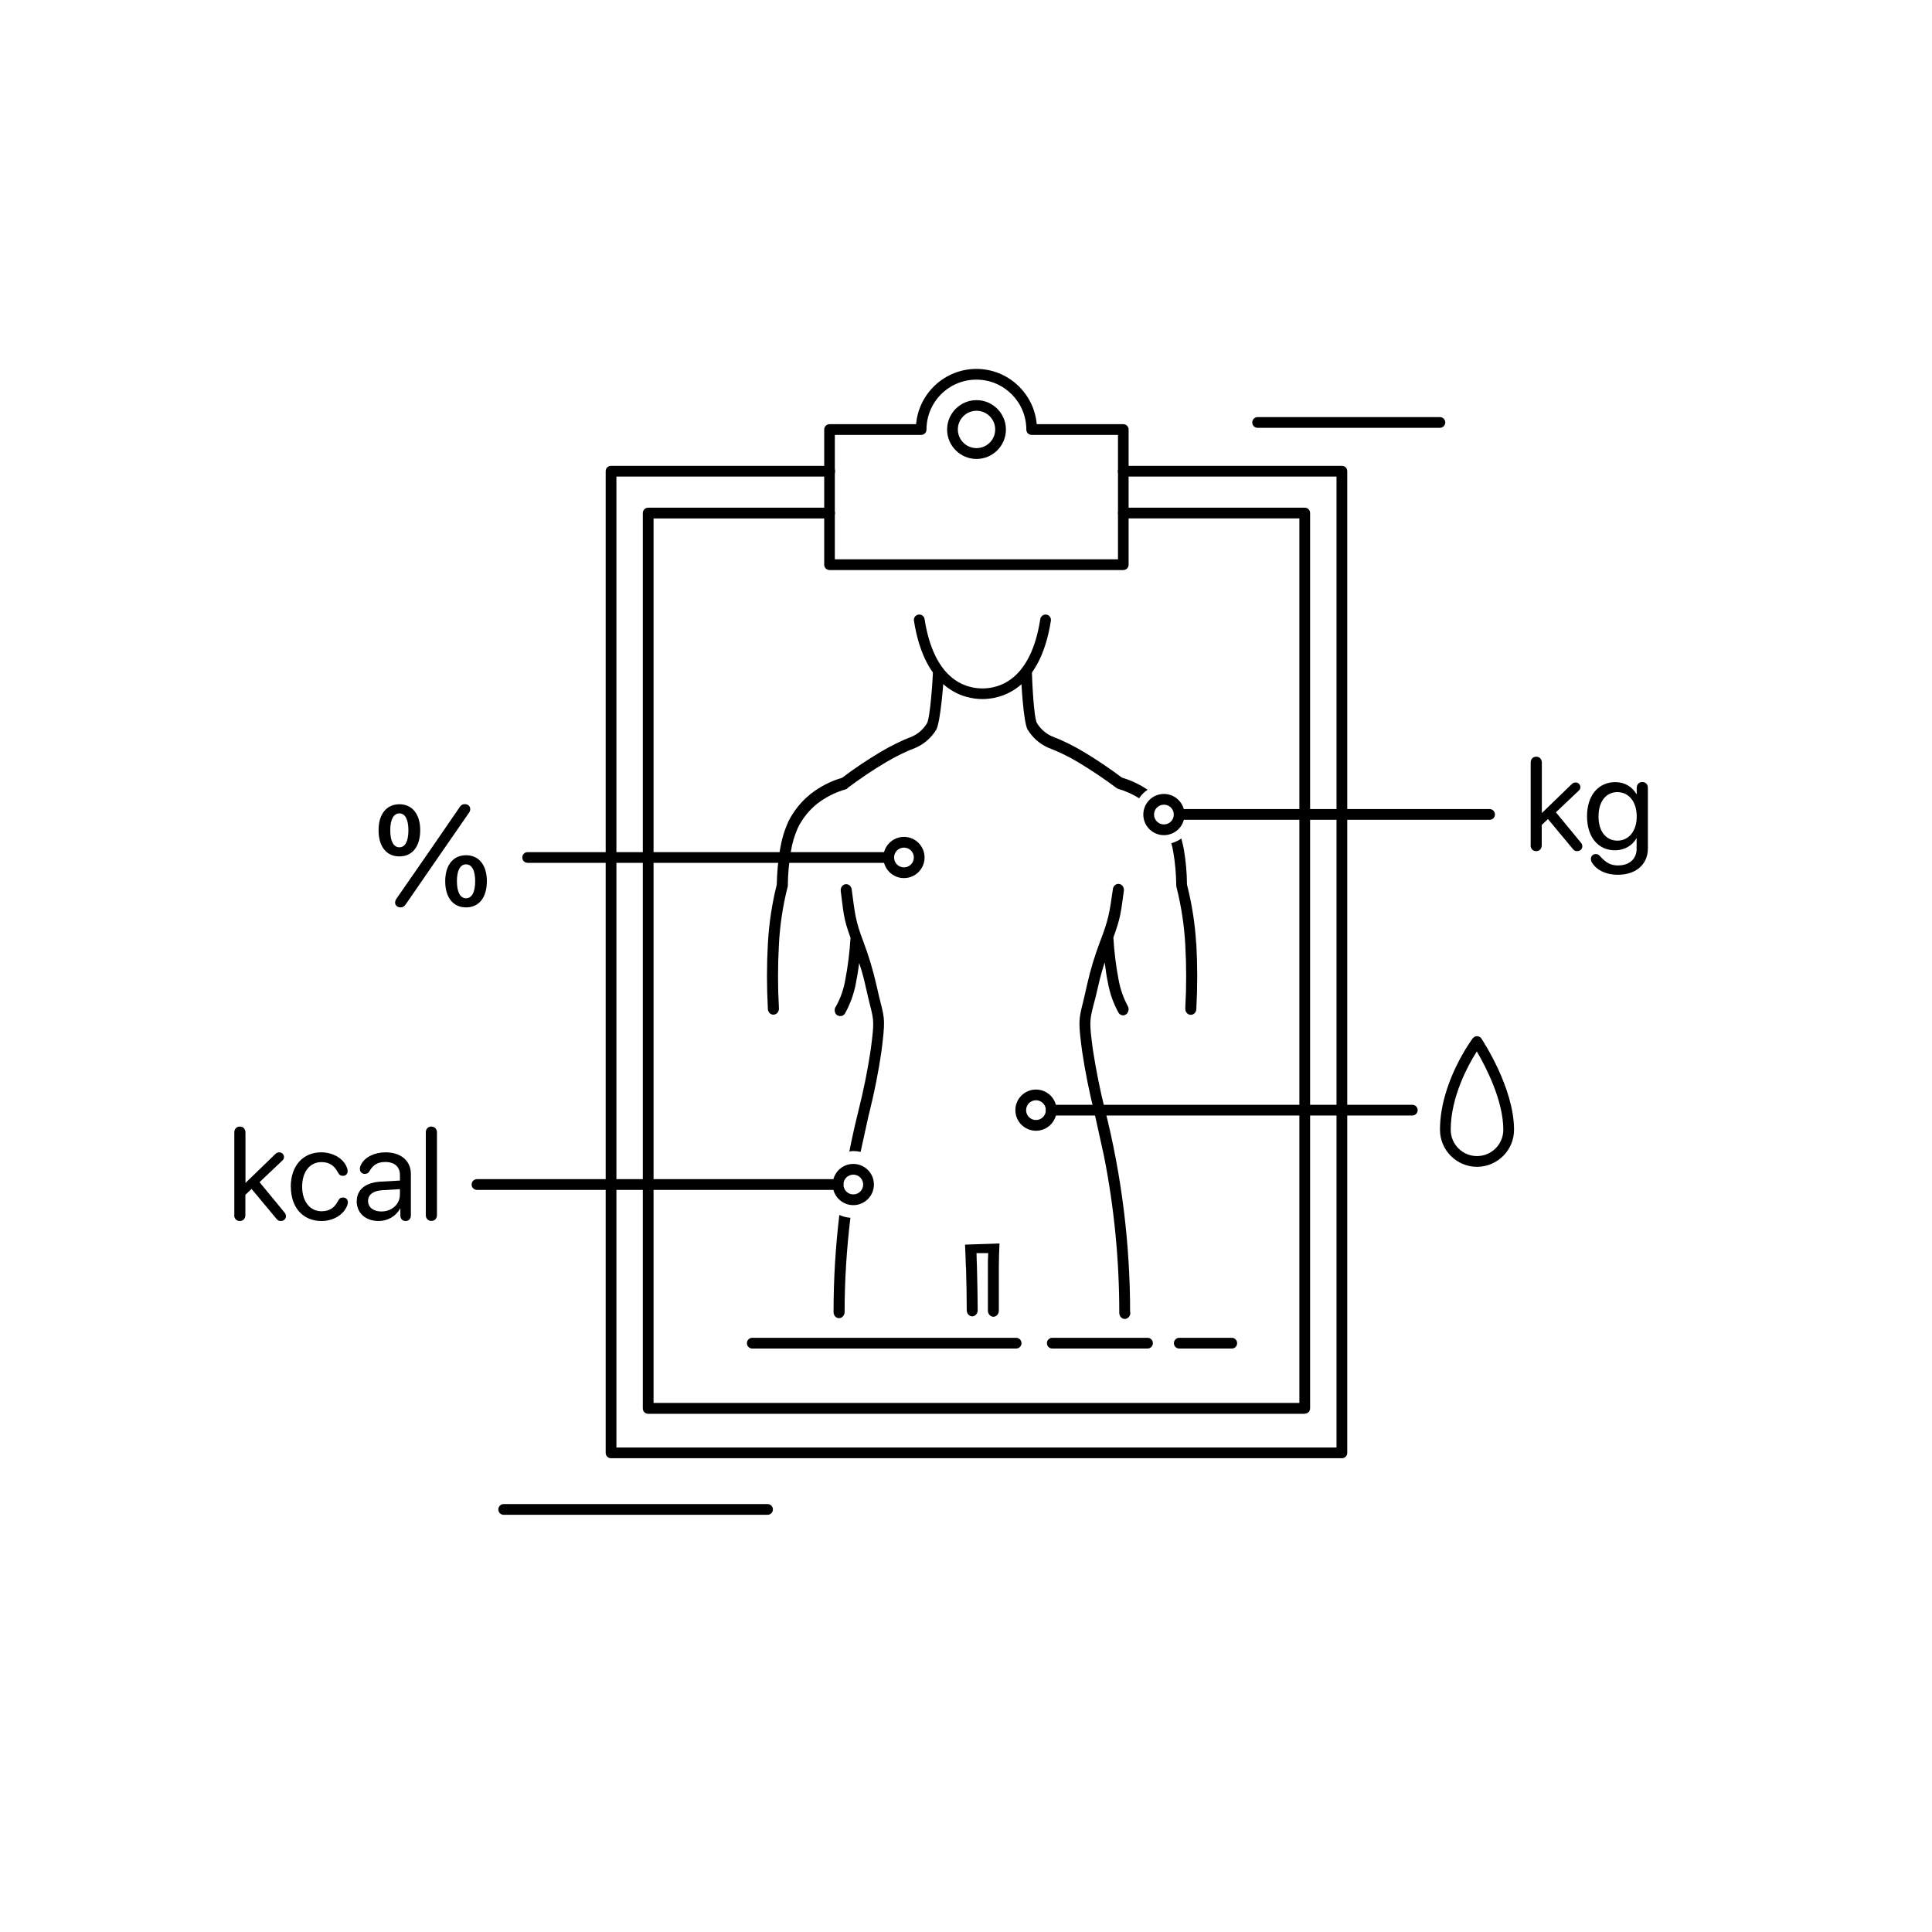 <?xml version="1.0" encoding="UTF-8"?><svg xmlns="http://www.w3.org/2000/svg" viewBox="0 0 180 180"><g id="a"/><g id="b"><g id="c"><path d="M125.02,135.86H56.93c-.28,0-.5-.22-.5-.5V43.9c0-.28,.22-.5,.5-.5h20.37c.28,0,.5,.22,.5,.5s-.22,.5-.5,.5h-19.87v90.46H124.52V44.4h-19.87c-.28,0-.5-.22-.5-.5s.22-.5,.5-.5h20.37c.28,0,.5,.22,.5,.5v91.46c0,.28-.22,.5-.5,.5Z"/><path d="M121.56,131.72H60.39c-.28,0-.5-.22-.5-.5V47.8c0-.28,.22-.5,.5-.5h16.9c.28,0,.5,.22,.5,.5s-.22,.5-.5,.5h-16.4v82.41h60.17V48.3h-16.4c-.28,0-.5-.22-.5-.5s.22-.5,.5-.5h16.9c.28,0,.5,.22,.5,.5v83.41c0,.28-.22,.5-.5,.5Z"/><path d="M90.98,42.76c-1.51,0-2.74-1.23-2.74-2.74s1.23-2.74,2.74-2.74,2.74,1.23,2.74,2.74-1.23,2.74-2.74,2.74Zm0-4.49c-.96,0-1.74,.78-1.74,1.74s.78,1.74,1.74,1.74,1.74-.78,1.74-1.74-.78-1.74-1.74-1.74Z"/><path d="M137.61,108.71c-1.9,0-3.45-1.55-3.45-3.45,0-4.39,2.93-8.36,3.05-8.52,.1-.13,.26-.21,.41-.2,.16,0,.31,.09,.4,.22,.12,.19,3.04,4.6,3.04,8.5,0,1.9-1.55,3.45-3.45,3.45Zm-.02-10.75c-.79,1.25-2.43,4.21-2.43,7.3,0,1.35,1.1,2.45,2.45,2.45s2.45-1.1,2.45-2.45c0-2.77-1.68-5.96-2.47-7.3Z"/><path d="M104.66,53.11h-27.37c-.28,0-.5-.22-.5-.5v-12.59c0-.28,.22-.5,.5-.5h8.06c.25-2.88,2.68-5.15,5.62-5.15s5.37,2.27,5.62,5.15h8.06c.28,0,.5,.22,.5,.5v12.59c0,.28-.22,.5-.5,.5Zm-26.87-1h26.37v-11.59h-8.04c-.28,0-.5-.22-.5-.5,0-2.56-2.08-4.65-4.65-4.65s-4.65,2.08-4.65,4.65c0,.28-.22,.5-.5,.5h-8.04v11.59Z"/><path d="M71.51,141.13h-24.58c-.28,0-.5-.22-.5-.5s.22-.5,.5-.5h24.58c.28,0,.5,.22,.5,.5s-.22,.5-.5,.5Z"/><path d="M94.67,125.64h-24.58c-.28,0-.5-.22-.5-.5s.22-.5,.5-.5h24.58c.28,0,.5,.22,.5,.5s-.22,.5-.5,.5Z"/><path d="M106.91,125.64h-8.87c-.28,0-.5-.22-.5-.5s.22-.5,.5-.5h8.87c.28,0,.5,.22,.5,.5s-.22,.5-.5,.5Z"/><path d="M114.76,125.64h-4.89c-.28,0-.5-.22-.5-.5s.22-.5,.5-.5h4.89c.28,0,.5,.22,.5,.5s-.22,.5-.5,.5Z"/><path d="M134.15,39.86h-16.98c-.28,0-.5-.22-.5-.5s.22-.5,.5-.5h16.98c.28,0,.5,.22,.5,.5s-.22,.5-.5,.5Z"/><g><path d="M21.83,113.2v-7.69c0-.33,.21-.55,.52-.55s.52,.23,.52,.55v4.7l2.77-2.68c.12-.12,.23-.17,.38-.17,.24,0,.44,.2,.44,.43,0,.14-.04,.23-.17,.35l-2.11,2,2.33,2.83c.1,.12,.13,.22,.13,.35,0,.25-.21,.44-.48,.44-.16,0-.27-.05-.39-.19l-2.33-2.8-.58,.55v1.89c0,.33-.21,.55-.52,.55s-.52-.23-.52-.55Z"/><path d="M27.09,110.57c0-1.95,1.13-3.21,2.84-3.21,1.17,0,2.18,.66,2.42,1.52,.02,.08,.04,.15,.04,.22,0,.27-.17,.45-.44,.45-.23,0-.35-.09-.49-.36-.33-.61-.8-.92-1.51-.92-1.08,0-1.8,.9-1.8,2.29s.74,2.29,1.8,2.29c.74,0,1.2-.32,1.52-.92,.15-.28,.26-.36,.49-.36,.27,0,.45,.18,.45,.45,0,.08-.02,.17-.05,.26-.3,.86-1.28,1.48-2.4,1.48-1.71,0-2.86-1.23-2.86-3.19Z"/><path d="M33.24,111.9c0-1.06,.81-1.73,2.24-1.81l1.78-.1v-.52c0-.76-.5-1.21-1.36-1.21-.67,0-1.13,.24-1.48,.86-.09,.17-.23,.25-.43,.25-.27,0-.46-.18-.46-.46,0-.13,.04-.28,.12-.43,.35-.68,1.26-1.12,2.26-1.12,1.45,0,2.37,.79,2.37,2.02v3.86c0,.31-.2,.52-.49,.52s-.49-.21-.49-.52v-.65h-.02c-.37,.71-1.16,1.17-1.99,1.17-1.23,0-2.06-.74-2.06-1.86Zm4.02-.6v-.51l-1.66,.1c-.83,.05-1.31,.42-1.31,1s.49,.98,1.24,.98c.98,0,1.73-.68,1.73-1.58Z"/><path d="M39.67,113.2v-7.69c0-.33,.21-.55,.52-.55s.52,.23,.52,.55v7.69c0,.33-.21,.55-.52,.55s-.52-.23-.52-.55Z"/></g><g><path d="M142.61,78.74v-7.69c0-.33,.21-.55,.52-.55s.52,.23,.52,.55v4.7l2.77-2.68c.12-.12,.23-.17,.38-.17,.24,0,.44,.2,.44,.43,0,.14-.04,.23-.17,.35l-2.11,2,2.33,2.83c.1,.12,.13,.22,.13,.35,0,.25-.21,.44-.48,.44-.16,0-.27-.05-.39-.19l-2.33-2.8-.58,.55v1.89c0,.33-.21,.55-.52,.55s-.52-.23-.52-.55Z"/><path d="M148.34,80.41c-.08-.13-.12-.25-.12-.39,0-.26,.19-.45,.46-.45,.17,0,.27,.06,.43,.24,.53,.58,.96,.81,1.59,.82,1.11,.02,1.78-.62,1.78-1.54v-.98h-.02c-.38,.67-1.12,1.11-1.99,1.11-1.58,0-2.61-1.24-2.61-3.17s1.04-3.18,2.64-3.18c.88,0,1.56,.43,1.97,1.12h.02v-.59c0-.32,.22-.54,.52-.54s.52,.21,.52,.54v5.64c0,1.48-1.09,2.48-2.86,2.46-1.04-.01-1.9-.42-2.33-1.11Zm4.15-4.34c0-1.36-.73-2.27-1.8-2.27s-1.76,.88-1.76,2.27,.7,2.25,1.76,2.25,1.8-.89,1.8-2.25Z"/></g><path d="M35.27,77.35c0-1.51,.75-2.42,1.94-2.42s1.94,.91,1.94,2.42-.73,2.44-1.94,2.44-1.94-.92-1.94-2.44Zm2.78,0c0-1.03-.32-1.57-.84-1.57s-.85,.54-.85,1.57,.31,1.59,.85,1.59,.84-.55,.84-1.59Zm-1.24,6.75c0-.14,.05-.25,.12-.36l2.96-4.27,2.91-4.23c.17-.25,.29-.32,.52-.32,.27,0,.49,.19,.49,.45,0,.13-.03,.24-.12,.36l-2.87,4.15-3,4.35c-.16,.23-.29,.31-.5,.31-.28,0-.51-.18-.51-.45Zm4.67-2c0-1.51,.75-2.42,1.94-2.42s1.94,.9,1.94,2.42-.73,2.44-1.94,2.44-1.94-.93-1.94-2.44Zm2.79,0c0-1.03-.32-1.57-.85-1.57s-.85,.54-.85,1.57,.32,1.59,.85,1.59,.85-.55,.85-1.59Z"/><g><path d="M78.95,73.43c1.16-.87,2.35-1.68,3.59-2.41,.9-.54,1.84-1,2.81-1.37l.06-.03c.73-.34,1.36-.9,1.81-1.62,.41-.7,.69-4.47,.73-5.31,0-.02,0-.05,0-.07,0-.31-.23-.56-.52-.56-.28,0-.51,.25-.51,.57-.02,.64-.25,4.22-.56,4.77-.34,.54-.81,.96-1.36,1.21-1.02,.39-2,.88-2.95,1.44-1.24,.74-2.44,1.54-3.6,2.42-1.06,.3-2.06,.82-2.95,1.52-.86,.69-1.57,1.58-2.08,2.6v.02c-.36,.81-.61,1.67-.75,2.55-.18,1.07-.28,2.16-.3,3.25-.45,1.81-.73,3.66-.83,5.53-.11,2-.11,4.01,0,6.01,0,.03,0,.06,0,.09,.04,.31,.29,.53,.58,.49s.48-.32,.45-.63c-.11-1.96-.11-3.92,0-5.88,.09-1.81,.36-3.6,.8-5.34,.02-.05,.03-.11,.03-.17,.01-1.06,.1-2.11,.28-3.15,.12-.78,.34-1.53,.66-2.24,.43-.87,1.04-1.63,1.77-2.22,.81-.63,1.72-1.09,2.69-1.36,.05-.02,.11-.04,.15-.08Z"/><path d="M95.75,67.99c.45,.72,1.08,1.29,1.82,1.63l.06,.03c.97,.37,1.91,.82,2.81,1.36,1.23,.74,2.43,1.54,3.59,2.41,.05,.03,.1,.06,.15,.08,.68,.19,1.34,.49,1.95,.87,.21-.31,.47-.58,.79-.79-.74-.5-1.54-.88-2.39-1.13-1.16-.87-2.36-1.68-3.6-2.42-.95-.57-1.93-1.05-2.95-1.44-.55-.25-1.02-.67-1.36-1.2-.32-.54-.46-4.13-.48-4.78-.02-.31-.26-.55-.55-.53-.28,.02-.5,.29-.48,.6h0c.04,.85,.23,4.62,.64,5.32Z"/><path d="M102.94,103.37c-.46-1.84-.83-3.7-1.12-5.58-.34-2.55-.3-2.71,.05-4.12,.13-.46,.28-1.04,.43-1.73,.17-.77,.38-1.53,.62-2.27,.09,.7,.18,1.32,.3,1.88,.18,1,.52,1.96,1,2.82,.16,.23,.45,.3,.67,.15,.25-.16,.33-.5,.19-.77-.41-.76-.7-1.59-.86-2.45-.25-1.3-.41-2.62-.49-3.95,.68-1.88,.7-2.33,.97-4.32,0-.03,0-.05,.01-.08,.02-.31-.19-.58-.48-.6-.28-.02-.53,.21-.55,.52-.31,2.21-.42,2.86-1.21,4.91-.48,1.27-.88,2.58-1.18,3.92-.17,.79-.3,1.29-.39,1.69-.4,1.6-.45,1.8-.08,4.57,.29,1.92,.67,3.82,1.14,5.69l.89,4.03c.95,4.79,1.43,9.68,1.43,14.59,0,.03,0,.07,0,.1,.03,.31,.28,.54,.56,.51,.28-.03,.49-.3,.47-.61h-.02c0-6.4-.79-12.76-2.35-18.92Z"/><path d="M111.45,87.95c-.11-1.87-.4-3.72-.86-5.53-.01-1.1-.11-2.19-.29-3.27-.06-.35-.15-.69-.24-1.03-.28,.2-.59,.35-.93,.44,.07,.27,.14,.53,.18,.81,.18,1.04,.27,2.1,.28,3.15,0,.06,.01,.11,.03,.17,.44,1.74,.71,3.53,.81,5.34,.11,1.96,.11,3.92,0,5.88,0,.03,0,.06,0,.09,0,.31,.24,.56,.53,.55s.51-.27,.5-.58c.11-2,.11-4.01,0-6.01Z"/><path d="M90,118.03c.04,1.36,.07,2.77,.07,4.05,0,.31,.23,.56,.51,.56s.51-.25,.51-.56c-.01-1.3-.03-2.72-.07-4.07-.01-.42-.04-.85-.04-1.26h1.09c-.03,.43-.03,.85-.03,1.32v4.05c0,.3,.23,.55,.51,.56h0c.28,0,.51-.26,.51-.56v-4.02c0-.77,.03-1.52,.06-2.25l-3.21,.11c.03,.68,.06,1.37,.08,2.09Z"/><g><path d="M78.05,94.6c.25,.15,.56,.05,.7-.22,.48-.87,.82-1.83,1-2.82,.11-.56,.21-1.17,.3-1.84,.24,.73,.45,1.48,.61,2.24,.15,.7,.3,1.26,.41,1.73,.35,1.39,.39,1.57,.05,4.12-.28,1.88-.66,3.75-1.12,5.59-.32,1.28-.61,2.58-.87,3.88,.12-.01,.24-.04,.36-.04,.24,0,.47,.03,.69,.08l.75-3.42,.06-.23c.47-1.88,.85-3.78,1.13-5.7,.35-2.78,.32-2.98-.08-4.57-.1-.4-.23-.91-.4-1.69-.31-1.34-.7-2.65-1.18-3.92-.79-2.06-.81-2.72-1.11-4.93-.04-.31-.3-.52-.58-.48-.28,.04-.48,.33-.44,.64,.27,2.01,.22,2.47,.91,4.35-.08,1.32-.24,2.63-.49,3.93-.15,.87-.44,1.7-.86,2.45-.02,.03-.04,.06-.06,.09-.14,.27-.05,.62,.2,.77Z"/><path d="M78.2,113.19c-.36,3-.54,6.03-.54,9.06,0,.31,.23,.56,.51,.56,.28,0,.51-.25,.52-.56,0-2.94,.19-5.88,.54-8.79-.36-.03-.71-.12-1.02-.26Z"/></g></g><path d="M108.44,77.81c-1.06,0-1.92-.86-1.92-1.92s.86-1.92,1.92-1.92,1.92,.86,1.92,1.92-.86,1.92-1.92,1.92Zm0-2.84c-.51,0-.92,.41-.92,.92s.41,.92,.92,.92,.92-.41,.92-.92-.41-.92-.92-.92Z"/><path d="M91.53,65.13c-1.58,0-5.35-.71-6.38-7.3-.04-.27,.14-.53,.42-.57,.27-.04,.53,.14,.57,.42,.88,5.62,3.76,6.46,5.39,6.46s4.52-.84,5.39-6.46c.04-.27,.3-.46,.57-.42,.27,.04,.46,.3,.42,.57-1.03,6.59-4.8,7.3-6.38,7.3Z"/><path d="M138.78,76.38h-28.92c-.28,0-.5-.22-.5-.5s.22-.5,.5-.5h28.92c.28,0,.5,.22,.5,.5s-.22,.5-.5,.5Z"/><path d="M96.52,105.35c-1.06,0-1.92-.86-1.92-1.92s.86-1.92,1.92-1.92,1.92,.86,1.92,1.92-.86,1.92-1.92,1.92Zm0-2.84c-.51,0-.92,.41-.92,.92s.41,.92,.92,.92,.92-.41,.92-.92-.41-.92-.92-.92Z"/><path d="M131.58,103.93h-33.64c-.28,0-.5-.22-.5-.5s.22-.5,.5-.5h33.64c.28,0,.5,.22,.5,.5s-.22,.5-.5,.5Z"/><path d="M79.5,112.28c-1.06,0-1.92-.86-1.92-1.92s.86-1.92,1.92-1.92,1.92,.86,1.92,1.92-.86,1.92-1.92,1.92Zm0-2.84c-.51,0-.92,.41-.92,.92s.41,.92,.92,.92,.92-.41,.92-.92-.41-.92-.92-.92Z"/><path d="M78.08,110.86H44.44c-.28,0-.5-.22-.5-.5s.22-.5,.5-.5h33.64c.28,0,.5,.22,.5,.5s-.22,.5-.5,.5Z"/><path d="M84.22,81.81c-1.06,0-1.92-.86-1.92-1.92s.86-1.92,1.92-1.92,1.92,.86,1.92,1.92-.86,1.92-1.92,1.92Zm0-2.84c-.51,0-.92,.41-.92,.92s.41,.92,.92,.92,.92-.41,.92-.92-.41-.92-.92-.92Z"/><path d="M82.8,80.39H49.16c-.28,0-.5-.22-.5-.5s.22-.5,.5-.5h33.64c.28,0,.5,.22,.5,.5s-.22,.5-.5,.5Z"/></g></g></svg>
